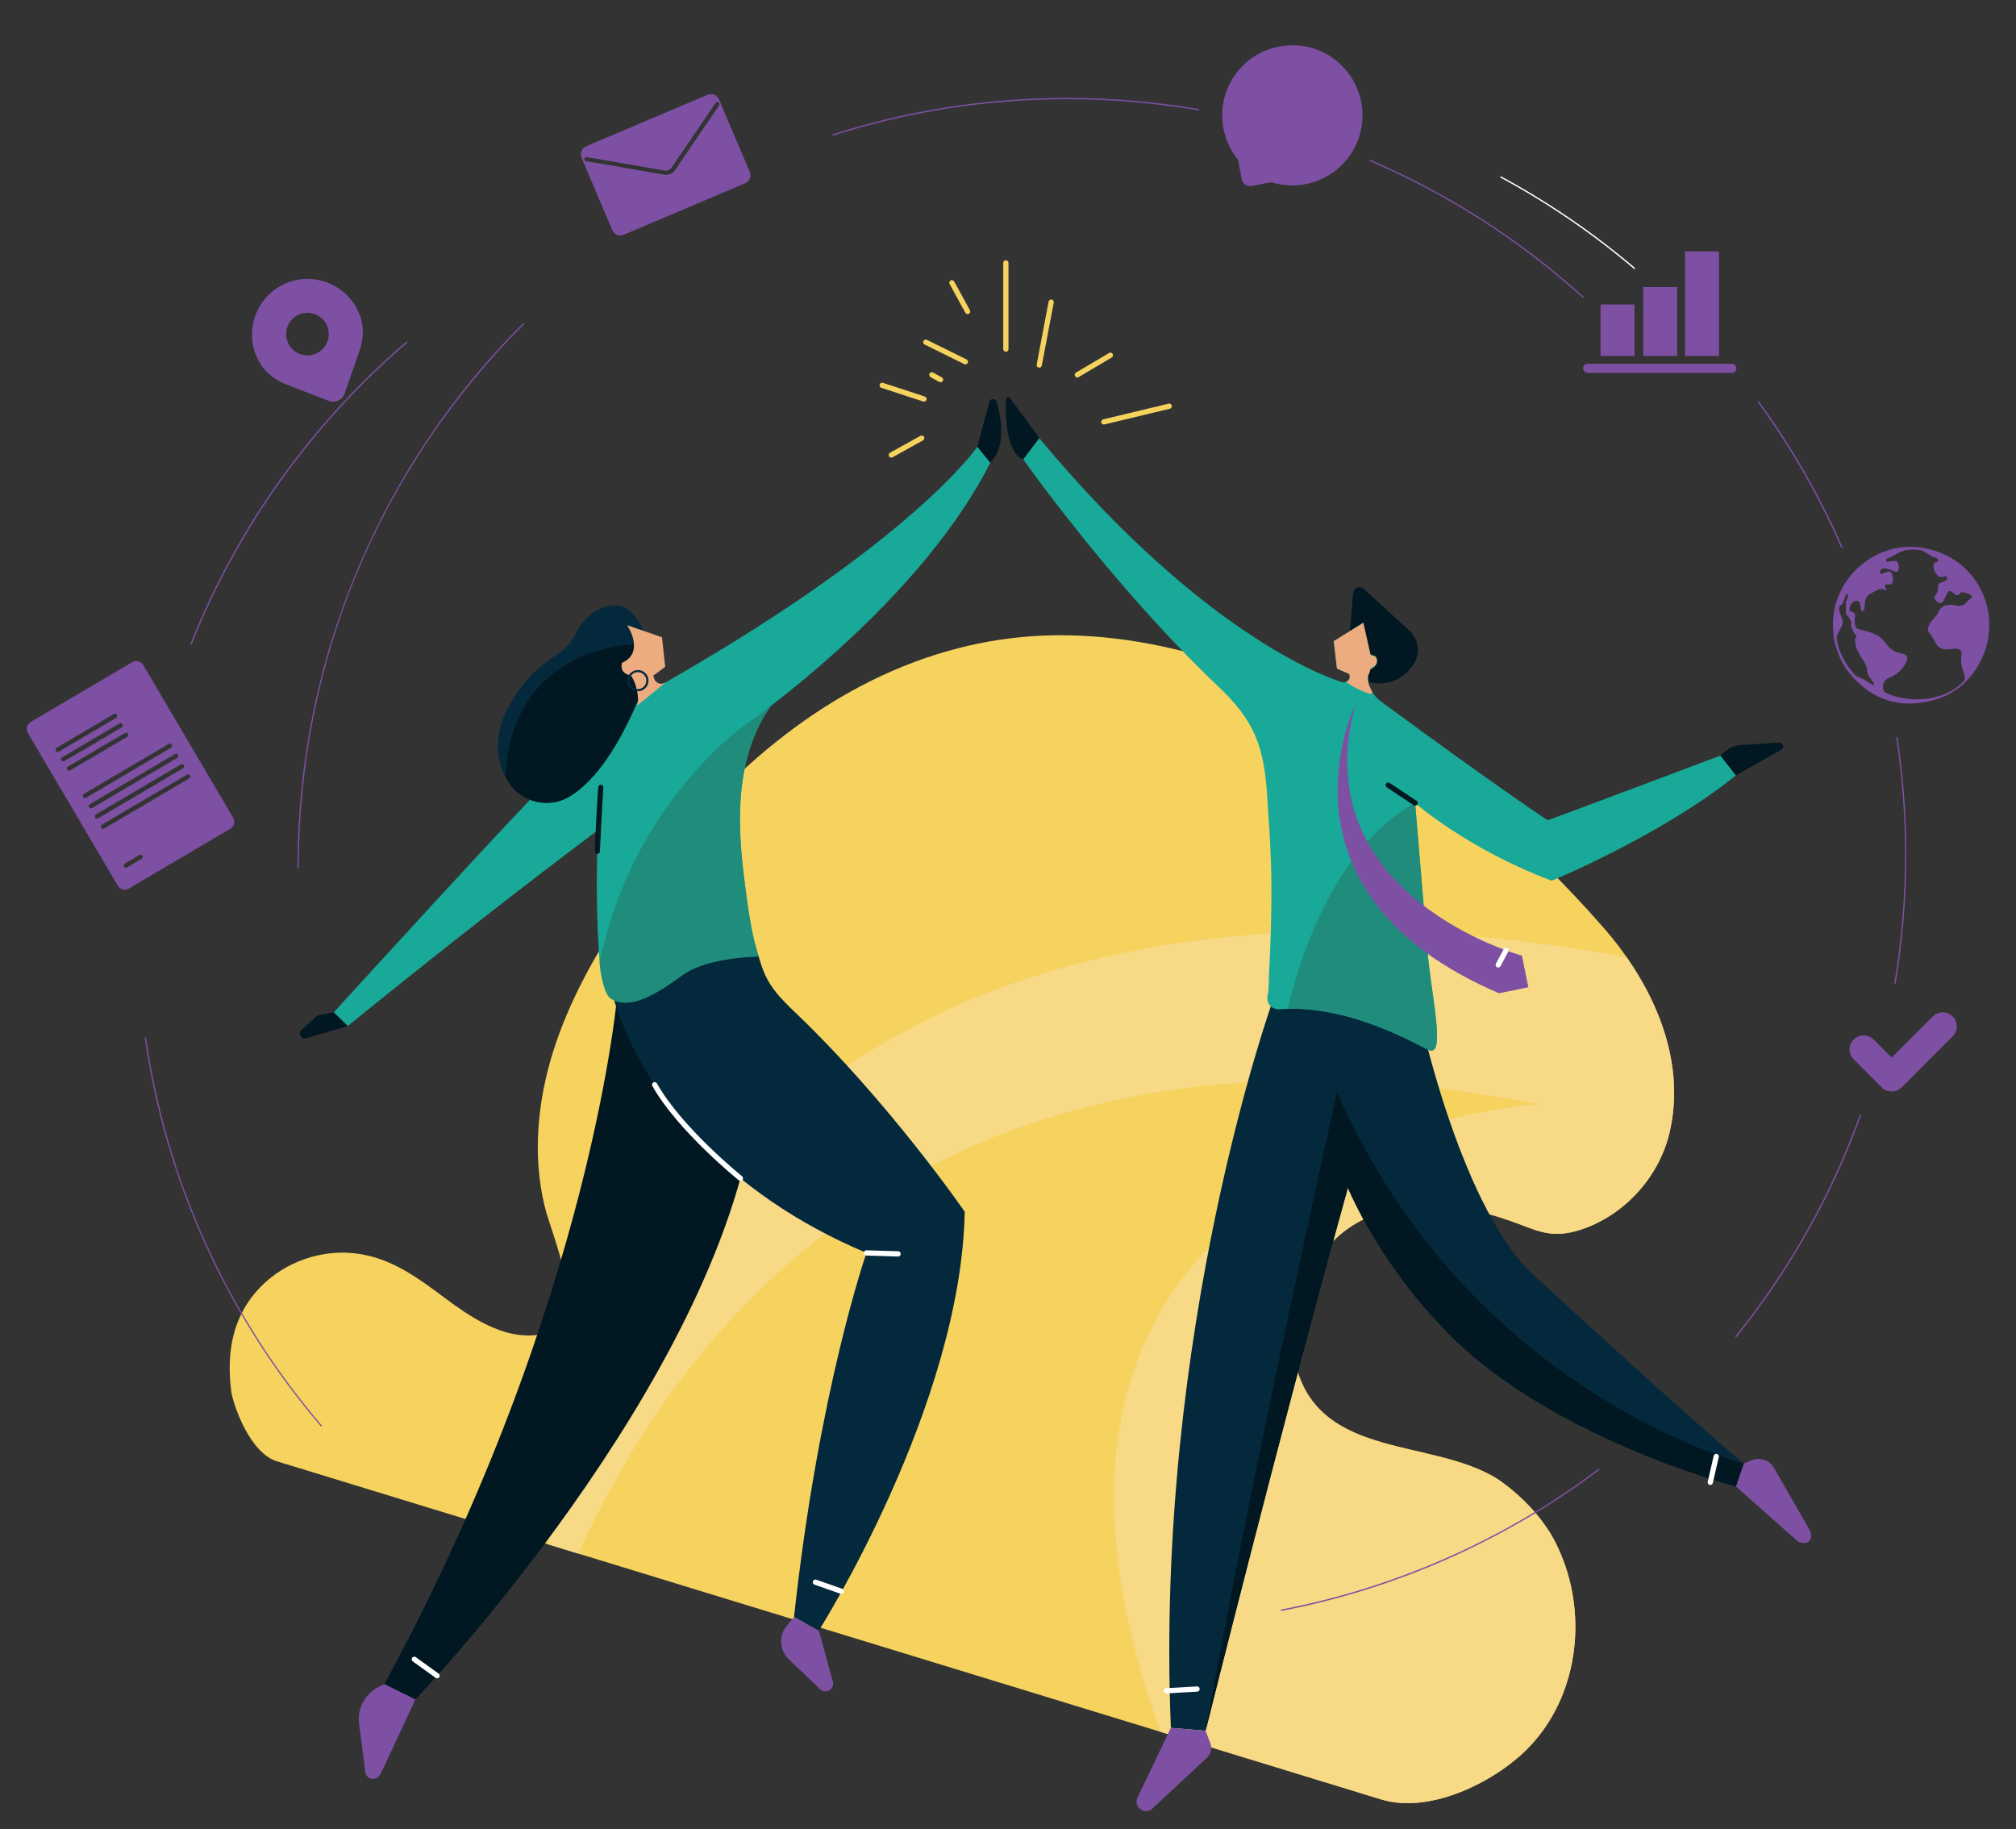 <?xml version="1.0" encoding="UTF-8"?> <!-- Generator: Adobe Illustrator 25.4.1, SVG Export Plug-In . SVG Version: 6.00 Build 0) --> <svg xmlns="http://www.w3.org/2000/svg" xmlns:xlink="http://www.w3.org/1999/xlink" version="1.1" id="Layer_1" x="0px" y="0px" viewBox="0 0 500 453.6" style="enable-background:new 0 0 500 453.6;" xml:space="preserve"><rect x="0" y="0" width="500" height="453.6" fill="#333333" stroke="none"/> <style type="text/css"> .st0{fill:#F6D35F;} .st1{fill:#F7D986;} .st2{fill:#7D50A3;} .st3{fill:#FFFFFF;} .st4{fill:#011721;} .st5{fill:#05293C;} .st6{fill:#18A999;} .st7{fill:#1F8C7C;} .st8{fill:#EDAC80;} </style> <g> <g> <g> <g> <g> <path class="st0" d="M64.85,318.94c5.96-5.98,14.7-9.05,23.09-8.12c8.98,1,15.7,6.09,22.68,11.3 c5.51,4.11,12.45,8.75,19.54,9.06c18.76,0.83,7.05-23.1,4.88-32.2c-3-12.57-1.71-25.92,2.17-38.25 c3.88-12.33,10.26-23.74,17.42-34.5c2.25-3.38,4.62-6.72,7.08-10.01l5.12-6.56c19.01-23.3,43.54-42.59,73.23-49.49 c3.43-0.8,6.89-1.41,10.38-1.85c30.66-3.86,62.87,7.14,89.1,22.49c2.53,1.48,5.03,3.02,7.49,4.61 c9.71,6.28,18.86,13.37,27.47,21.08c2.69,3.12,8.58,8.05,8.58,8.05l0,0c5.07,4.97,9.93,10.15,14.6,15.49 c12,13.73,20.74,32.28,16.41,50.79c-2.49,10.66-10.56,19.85-20.8,23.7c-2.65,1-5.49,1.66-8.31,1.42 c-2.79-0.23-5.43-1.33-8.05-2.32c-7.38-2.79-15.14-4.86-23.03-4.79c-7.89,0.07-15.94,2.43-21.86,7.64 c-4.89,4.3-8.06,10.3-9.85,16.56c-1.57,5.5-2.11,11.45-0.43,16.91c6.63,21.57,33,16.96,49.04,26.47 c1.94,1.15,11.32,7.72,15.66,17.54c7.26,15.56,5.35,35.52-6.52,48.58c-8.13,8.95-24.95,17.52-37.35,13.73 c-0.85-0.26-273.9-83.86-273.9-83.86c-6.89-2.11-11-14.42-11.37-17.58C56.16,335.21,57.68,326.13,64.85,318.94z"></path> </g> </g> </g> <g> <path class="st1" d="M379.93,432.55c11.86-13.06,13.78-33.02,6.52-48.58c-4.35-9.82-13.72-16.39-15.66-17.54 c-16.04-9.5-42.41-4.89-49.04-26.47c-1.68-5.47-1.13-11.41,0.43-16.91c1.78-6.26,4.96-12.25,9.85-16.56 c5.92-5.21,13.98-7.57,21.86-7.64c7.89-0.07,15.65,2.01,23.03,4.79c2.62,0.99,5.26,2.09,8.05,2.32c2.82,0.24,5.66-0.43,8.31-1.42 c10.24-3.85,18.31-13.04,20.8-23.7c3.59-15.36-1.81-30.74-10.61-43.37c-65.69-12.5-230.46-25.64-267.52,145.54 c2.47,0.75,4.97,1.52,7.51,2.3c24.36-54.15,87.65-140.61,238.23-111.49c0,0-146.84,8.99-93.87,155.69 c32,9.8,54.5,16.69,54.74,16.76C354.98,450.07,371.8,441.49,379.93,432.55z"></path> </g> <g> <path class="st2" d="M392.6,73.84c-0.04,0-0.08-0.01-0.11-0.04c-15.67-14.17-33.42-25.56-52.75-33.85 c-0.08-0.03-0.12-0.13-0.09-0.21c0.04-0.08,0.13-0.12,0.21-0.08c19.37,8.3,37.15,19.71,52.84,33.91 c0.07,0.06,0.07,0.16,0.01,0.23C392.69,73.82,392.64,73.84,392.6,73.84z"></path> </g> <g> <path class="st2" d="M206.62,33.6c-0.07,0-0.13-0.04-0.15-0.11c-0.03-0.09,0.02-0.18,0.11-0.2c18.72-5.98,38.27-9.01,58.12-9.01 c10.95,0,21.92,0.93,32.62,2.78c0.09,0.02,0.15,0.1,0.13,0.19c-0.02,0.09-0.09,0.15-0.19,0.13c-10.68-1.84-21.63-2.77-32.56-2.77 c-19.81,0-39.33,3.03-58.02,8.99C206.65,33.6,206.64,33.6,206.62,33.6z"></path> </g> <g> <path class="st2" d="M73.94,215.35c-0.09,0-0.16-0.07-0.16-0.16c0-25.77,5.05-50.78,15-74.31c9.62-22.73,23.38-43.15,40.91-60.68 c0.06-0.06,0.17-0.06,0.23,0c0.06,0.06,0.06,0.17,0,0.23c-36,36-55.82,83.86-55.82,134.77C74.1,215.28,74.03,215.35,73.94,215.35 z"></path> </g> <g> <path class="st2" d="M47.41,159.86c-0.02,0-0.04,0-0.06-0.01c-0.08-0.03-0.12-0.13-0.09-0.21c11.39-28.78,29.9-54.68,53.53-74.9 c0.07-0.06,0.17-0.05,0.23,0.02c0.06,0.07,0.05,0.17-0.02,0.23c-23.59,20.19-42.07,46.04-53.44,74.78 C47.53,159.82,47.47,159.86,47.41,159.86z"></path> </g> <g> <path class="st2" d="M430.55,331.64c-0.04,0-0.07-0.01-0.1-0.04c-0.07-0.06-0.08-0.16-0.03-0.23 c13.29-16.5,23.65-34.93,30.8-54.77c0.03-0.09,0.12-0.13,0.21-0.1c0.08,0.03,0.13,0.12,0.1,0.21 c-7.17,19.87-17.55,38.33-30.85,54.86C430.65,331.62,430.6,331.64,430.55,331.64z"></path> </g> <g> <path class="st2" d="M469.99,243.99c-0.01,0-0.02,0-0.03,0c-0.09-0.01-0.15-0.1-0.13-0.19c1.76-10.45,2.65-21.17,2.65-31.85 c0-9.68-0.73-19.41-2.18-28.9c-0.01-0.09,0.05-0.17,0.14-0.18c0.09-0.01,0.17,0.05,0.18,0.14c1.45,9.51,2.18,19.25,2.18,28.95 c0,10.7-0.89,21.44-2.65,31.91C470.14,243.94,470.07,243.99,469.99,243.99z"></path> </g> <g> <path class="st2" d="M456.75,135.78c-0.06,0-0.12-0.04-0.15-0.1c-5.54-12.67-12.49-24.77-20.67-35.98 c-0.05-0.07-0.04-0.17,0.04-0.23c0.07-0.05,0.17-0.04,0.23,0.04c8.19,11.22,15.16,23.35,20.71,36.04c0.04,0.08,0,0.18-0.08,0.21 C456.8,135.77,456.77,135.78,456.75,135.78z"></path> </g> <g> <path class="st3" d="M405.37,66.72c-0.04,0-0.07-0.01-0.11-0.04c-10.2-8.67-21.34-16.29-33.1-22.63 c-0.08-0.04-0.11-0.14-0.07-0.22c0.04-0.08,0.14-0.11,0.22-0.07c11.78,6.35,22.94,13.98,33.16,22.66 c0.07,0.06,0.08,0.16,0.02,0.23C405.47,66.7,405.42,66.72,405.37,66.72z"></path> </g> <g> <g> <g> <path class="st4" d="M334.93,155.12l0.65-8.02c0.11-1.32,1.69-1.94,2.66-1.05l11.32,10.37c2.24,2.06,2.78,5.42,1.19,8.02 c-1.86,3.05-5.34,6.07-11.65,4.67l-5.3-5.4L334.93,155.12z"></path> </g> <g> <path class="st5" d="M379.38,315.3c-17.64-17.67-27.43-64.15-27.43-64.15l-10.87-6.44l-8.84-3.47l-16.65,7.16 c0,0-29.31,81.66-25.19,180.11l8.61,0.72c0,0,18.66-74.89,35.28-134.65c9,20.25,23.05,34.14,23.05,34.14 c25.19,27.45,73.22,39.95,73.22,39.95l1.96-5.73C420.97,353.68,379.38,315.3,379.38,315.3z"></path> </g> <g> <path class="st4" d="M357.34,328.73c25.19,27.45,73.22,39.95,73.22,39.95l1.96-5.73c0,0-68.16-17.39-100.91-92.05 c0,0-20.76,92.26-32.6,158.34c0,0,18.66-74.89,35.28-134.65C343.29,314.84,357.34,328.73,357.34,328.73z"></path> </g> <g> <path class="st6" d="M426.7,187.39c0,0-39.6,14.92-42.87,16.03c0,0-11.29-7.36-41.19-29.35c-2.38-1.75-3.94-4.47-3.09-7.3 c0.08-0.26,0.17-0.5,0.27-0.71l0.02-0.03c2.74-1.18,1.32-3.31,1.32-3.31c-5.84-1.21-3.02-8.28-3.02-8.28l-7.35,4.59l0.8,6.79 l3.06,1.35c0.08,0.11,0.12,0.38,0.09,0.69c-0.1,0.98-1.14,1.62-2.05,1.25c0,0,0,0-0.01,0c0,0-32.24-9.06-74.93-60.46 l-3.98,5.25c0,0,21.85,31.15,48.48,56.45c9,8.55,11.3,14.94,12.04,27.33c0.62,10.25,1.73,19.26,0.46,43.58 c-0.06,1.23-0.04,4.29-0.31,5.39c-0.53,2.13,0.8,3.79,2.99,3.64c14.13-1,27.5,5.24,36.74,10.03c4.83,2.5,0.46-14.54-0.27-26.1 l-2.93-35.06c0,0,13.04,11.44,33.89,19.27c0,0,27.09-11.16,45.68-26.13L426.7,187.39z"></path> </g> <g> <path class="st4" d="M253.77,113.89c0,0-4.72-0.86-4.27-14.51c0.03-0.97,0.72-1.24,1.21-0.41l7.04,9.67L253.77,113.89z"></path> </g> <g> <path class="st4" d="M431.96,184.77l9.27-0.62c1.02-0.06,1.43,1.31,0.53,1.81l-11.22,6.32l-3.85-4.9 C428.29,186.04,429.14,184.94,431.96,184.77z"></path> </g> <g> <path class="st2" d="M290.39,428.52l-8.27,17.28c-1.06,2.23,1.59,4.37,3.54,2.87l13.49-12.57c1.23-0.94,1.62-2.62,0.94-4.01 l-1.09-2.85L290.39,428.52z"></path> </g> <g> <path class="st2" d="M430.55,368.68l15.22,13.48c1.41,1.06,4.37,0.6,3.12-2.58l-8.9-15.53c-1.13-1.94-3.52-2.74-5.58-1.88 l-1.89,0.79L430.55,368.68z"></path> </g> <g> <path class="st3" d="M289.25,419.97c-0.34,0-0.63-0.27-0.65-0.61c-0.02-0.36,0.25-0.66,0.61-0.68l7.64-0.44 c0.39-0.04,0.66,0.25,0.68,0.61c0.02,0.36-0.25,0.66-0.61,0.68l-7.64,0.44C289.27,419.97,289.26,419.97,289.25,419.97z"></path> </g> <g> <path class="st3" d="M424.18,368.28c-0.05,0-0.1-0.01-0.15-0.02c-0.35-0.08-0.57-0.43-0.49-0.78l1.48-6.41 c0.08-0.35,0.43-0.57,0.78-0.49c0.35,0.08,0.57,0.43,0.49,0.78l-1.48,6.41C424.74,368.08,424.48,368.28,424.18,368.28z"></path> </g> <g> <path class="st7" d="M319.41,250.18L319.41,250.18c13.4-0.32,25.95,5.56,34.76,10.12c4.83,2.5,0.46-14.54-0.27-26.1 l-2.93-35.06C327.05,212.11,319.41,250.18,319.41,250.18z"></path> </g> <g> <path class="st2" d="M336.15,174.77c0,0-22.88,46.51,35.63,71.56l7.28-1.49l-1.61-7.84C377.45,237,323.16,222.24,336.15,174.77 z"></path> </g> <g> <path class="st3" d="M371.58,239.95c-0.1,0-0.21-0.02-0.31-0.08c-0.32-0.17-0.43-0.56-0.26-0.88l1.93-3.6 c0.17-0.32,0.56-0.43,0.88-0.27c0.32,0.17,0.43,0.56,0.26,0.88l-1.93,3.6C372.03,239.82,371.81,239.95,371.58,239.95z"></path> </g> <g> <path class="st4" d="M350.98,199.8c-0.12,0-0.25-0.03-0.36-0.11l-6.69-4.43c-0.3-0.2-0.38-0.6-0.18-0.9 c0.2-0.3,0.6-0.38,0.9-0.18l6.69,4.43c0.3,0.2,0.38,0.6,0.18,0.9C351.4,199.7,351.19,199.8,350.98,199.8z"></path> </g> </g> <g> <g> <path class="st4" d="M153.24,245.38c0,0-5.94,76.54-57.89,172.28l7.67,3.82c0,0,74.85-78.14,84.18-146.21L153.24,245.38z"></path> </g> <g> <path class="st5" d="M148.88,199.31c0,0-0.49,36.62,3.71,49.67c7.12,22.13,27.08,46.92,62.31,61.74 c0,0-11.82,33.78-17.97,90.31l6.15,3.36c0,0,35.26-55.63,36.19-103.87c0,0-18.84-27.37-42.44-49.81 c-7.06-6.72-7.41-9.15-9.67-16.88c-0.54-1.84-3.9-7.29-4.3-9.18c-2.34-11.19-8.24-28.05,0.26-47.03L148.88,199.31z"></path> </g> <g> <path class="st6" d="M185.14,222.31c-1.56-12.03-4.57-32.07,5.95-47.16l-42.14,21.8c0,0-1.96,19.46-0.2,42.13 c0.11,1.45,0.91,7.35,2.71,8.54c5.66,3.75,14.72-3.74,18.24-6.1c6.37-4.26,18.43-4.31,18.43-4.31 C186.79,233.29,185.69,226.52,185.14,222.31z"></path> </g> <g> <path class="st4" d="M242.38,110.82l3.01-11.18c0.24-0.89,1.5-0.91,1.77-0.03c1.18,3.93,2.5,11.02-1.56,15.17L242.38,110.82z"></path> </g> <g> <path class="st7" d="M148.73,238.62c0.01,0.15,0.02,0.31,0.03,0.46c0.11,1.45,0.91,7.35,2.71,8.54 c5.66,3.75,14.72-3.74,18.24-6.1c6.37-4.26,18.43-4.31,18.43-4.31c-1.35-3.92-2.45-10.68-2.99-14.9 c-1.56-12.03-4.57-32.07,5.95-47.16C191.09,175.15,157.93,194.29,148.73,238.62z"></path> </g> <g> <path class="st6" d="M242.38,110.82c0,0-15.44,22.95-76.48,57.94c-13.59,7.79-16.33,13.09-31.37,26.51 c-4.75,4.24-51.75,55.79-51.75,55.79l3.46,3.41c0,0,57.57-47.06,93.49-71.07c0,0,46.63-30.71,65.87-68.63L242.38,110.82z"></path> </g> <g> <path class="st4" d="M82.77,251.07l-4.03,0.73l-3.77,3.46c-1.2,0.75-0.4,2.6,0.97,2.24l10.29-3.02L82.77,251.07z"></path> </g> <g> <path class="st4" d="M148.15,211.78c-0.01,0-0.02,0-0.03,0c-0.36-0.02-0.63-0.32-0.62-0.68c0-0.1,0.43-9.75,0.86-15.87 c0.02-0.36,0.33-0.64,0.69-0.6c0.36,0.03,0.63,0.33,0.6,0.69c-0.43,6.1-0.86,15.74-0.86,15.83 C148.78,211.5,148.49,211.78,148.15,211.78z"></path> </g> <g> <path class="st3" d="M222.74,311.62c-0.01,0-0.01,0-0.02,0l-7.84-0.24c-0.36-0.01-0.64-0.31-0.63-0.67 c0.01-0.36,0.29-0.64,0.67-0.63l7.84,0.24c0.36,0.01,0.64,0.31,0.63,0.67C223.38,311.35,223.09,311.62,222.74,311.62z"></path> </g> <g> <path class="st3" d="M183.65,292.87c-0.14,0-0.29-0.05-0.41-0.14c-0.15-0.12-15.18-12.26-21.44-23.4 c-0.18-0.31-0.06-0.71,0.25-0.88c0.31-0.18,0.71-0.07,0.88,0.25c6.14,10.92,20.98,22.91,21.12,23.03 c0.28,0.22,0.32,0.63,0.1,0.91C184.03,292.79,183.84,292.87,183.65,292.87z"></path> </g> <g> <path class="st3" d="M208.66,395.3c-0.07,0-0.14-0.01-0.21-0.04l-6.43-2.26c-0.34-0.12-0.52-0.49-0.4-0.83 c0.12-0.34,0.49-0.52,0.83-0.4l6.43,2.26c0.34,0.12,0.52,0.49,0.4,0.83C209.18,395.13,208.93,395.3,208.66,395.3z"></path> </g> <g> <path class="st3" d="M108.42,416.23c-0.13,0-0.26-0.04-0.38-0.12l-5.67-4.08c-0.29-0.21-0.36-0.61-0.15-0.9 c0.21-0.29,0.61-0.36,0.9-0.15l5.66,4.08c0.29,0.21,0.36,0.61,0.15,0.9C108.82,416.14,108.63,416.23,108.42,416.23z"></path> </g> <g> <path class="st2" d="M196.94,401.04l-1.75,2.06c-2.1,2.48-1.91,6.17,0.45,8.42l7.76,7.41c1.35,1.29,3.56,0.08,3.2-1.76 l-3.51-12.77L196.94,401.04z"></path> </g> <g> <path class="st2" d="M95.35,417.66l-1.37,0.67c-3.33,1.62-5.3,5.14-4.96,8.83l1.52,11.79c0.15,2.7,2.92,3.04,4.06,0.59 l8.42-18.06L95.35,417.66z"></path> </g> <g> <path class="st5" d="M158.23,173.68c-6.01,14.19-12.04,20.84-16.91,23.83c-5.16,3.16-12,1.53-15.24-3.58 c-6.22-9.82-0.04-19.9,4.8-25.54c1.99-2.32,4.41-4.22,6.99-5.87c2.73-1.76,4.2-3.89,4.97-5.47c1.2-2.47,3.08-4.59,5.52-5.84 c8.28-4.26,11.26,5.48,11.26,5.48L158.23,173.68z"></path> </g> <g> <path class="st4" d="M125.3,192.56c0.24,0.46,0.49,0.91,0.78,1.37c3.24,5.11,10.08,6.75,15.24,3.58 c4.87-2.99,10.9-9.64,16.91-23.83l1.14-13.98C156.39,159.66,127.21,160.14,125.3,192.56z"></path> </g> <g> <path class="st8" d="M158.01,175.03c0.69-1.83-0.27-5.92-1.55-7.49l-0.02-0.03c-3.13-0.6-2.14-3.14-2.14-3.14 c5.81-2.61,1.24-9.32,1.24-9.32l8.65,3l0.79,7.34l-2.87,2.11c-0.21,0.48,0.75,2.98,2.99,1.72L158.01,175.03z"></path> </g> <g> <path class="st5" d="M158.5,171.41c-0.15,0.02-0.31,0.02-0.47,0.01c-1.45-0.1-2.54-1.36-2.44-2.8c0.05-0.7,0.37-1.34,0.9-1.8 c0.53-0.46,1.21-0.69,1.91-0.64c0.7,0.05,1.34,0.37,1.8,0.9c0.46,0.53,0.69,1.21,0.64,1.91 C160.74,170.26,159.73,171.27,158.5,171.41z M157.96,166.71c-0.42,0.05-0.82,0.22-1.14,0.5c-0.42,0.37-0.68,0.88-0.71,1.44 c-0.08,1.16,0.8,2.16,1.95,2.24c1.16,0.08,2.16-0.8,2.24-1.95c0.04-0.56-0.14-1.1-0.51-1.52c-0.37-0.42-0.88-0.68-1.44-0.71 C158.21,166.69,158.09,166.7,157.96,166.71z"></path> </g> </g> </g> <g> <path class="st2" d="M87.93,75.52c-3.37-5.29-10.1-7.66-16.03-5.64c-7.9,2.69-11.53,11.51-8.13,18.88 c0.16,0.34,0.33,0.67,0.51,0.99c1.48,2.63,3.97,4.54,6.79,5.63l10.48,4.05c1.58,0.61,3.35-0.21,3.91-1.81l3.73-10.69 c0.96-2.74,1.11-5.75,0.16-8.5C89.01,77.44,88.54,76.46,87.93,75.52z M78.47,87.65c-2.65,1.22-5.79,0.07-7.01-2.58 c-1.22-2.65-0.07-5.79,2.58-7.01c2.65-1.22,5.79-0.07,7.01,2.58C82.27,83.29,81.12,86.43,78.47,87.65z"></path> </g> <g> <g> <path class="st2" d="M185.94,42.6l-7.61-17.93c-0.47-1.11-1.75-1.63-2.86-1.16L145.4,36.27c-1.11,0.47-1.63,1.75-1.16,2.86 l7.61,17.93c0.47,1.11,1.75,1.63,2.86,1.16l30.08-12.76C185.9,44.99,186.41,43.71,185.94,42.6z M178.35,26.12l-10.93,16.06 c-0.1,0.14-0.21,0.27-0.33,0.39c-0.61,0.61-1.49,0.89-2.36,0.74l-19.39-3.34c-0.28-0.05-0.46-0.31-0.42-0.59 c0.05-0.28,0.31-0.46,0.59-0.42l19.39,3.34c0.64,0.11,1.3-0.16,1.66-0.71l10.93-16.06c0.15-0.24,0.48-0.29,0.71-0.13 C178.45,25.56,178.51,25.88,178.35,26.12z"></path> </g> </g> <g> <path class="st2" d="M334.91,38.38c5.77-8.49,3.01-20.25-6.32-25.19c-7.07-3.74-16.05-2.02-21.25,4.06 c-5.71,6.68-5.43,16.06-0.3,22.35l0.94,4.89c0.21,1.12,1.29,1.85,2.41,1.64l4.89-0.94C322.42,47.45,330.48,44.89,334.91,38.38z"></path> </g> <g> <path class="st2" d="M454.84,158.58c-0.32-2.71-0.37-5.4,0.27-8.08c2.12-8.89,10.53-15.31,19.51-14.86 c9.77,0.49,17.38,7.48,18.62,16.95c0.47,3.96-0.45,7.38-0.6,7.84c-2.37,7.3-7.22,12.11-14.76,13.61 c-7.83,1.55-14.37-1.04-19.38-7.33C456.59,164.31,455.59,161.5,454.84,158.58z M459.13,155.33c0-0.08,0-0.16-0.01-0.25 c0.21-1.22-0.54-2-1.29-2.77c0-0.84,0-1.67,0-2.51c0.03-0.05,0.04-0.1,0.03-0.15c-0.11-0.36,0.17-0.83,0.27-1.16 c0.1-0.29,0.37-0.87,0.08-1.15c-0.28-0.27-0.39,0.17-0.48,0.4c-0.23,0.61-0.46,1.22-0.67,1.84c-0.31,0.9-1.87-0.06-0.19,3.89 c0.78,1.83-1.64,3.3-1.3,5.25c0.55,3.18,2.22,6.17,4.37,8.57c0.61,0.68,2.09,0.94,2.82,1.48c0.35,0.26,0.71,0.5,1.08,0.72 c0.15,0.09,0.7,0.52,0.88,0.41c0.34-0.2-0.5-1.22-0.63-1.39c-0.29-0.38-0.63-0.76-0.81-1.21c-0.21-0.51-0.17-1.06-0.26-1.59 c-0.19-1.05-0.95-1.91-1.47-2.81c-0.26-0.45-0.51-0.9-0.73-1.37c-0.2-0.41-0.52-0.95-0.58-1.4c-0.07-0.51-0.13-1.03-0.2-1.54 c0.19-0.39,0.61-0.74,0.13-1.21c-0.59-0.57-0.72-1.38-1.09-2.06L459.13,155.33z M461.51,151.07c-0.04-0.37-0.11-0.73-0.13-1.1 c-0.04-0.94-0.63-1.08-1.36-0.89c-0.91,0.24-1.49,1.54-1.2,2.55c1.05,0.09,1.46,0.62,1.2,1.67c-0.06,0.23-0.02,0.5-0.01,0.75 c0.06,1.78,0.21,1.79,1.95,2.24c2.13,0.54,4.32,1.16,5.65,3.11c1.04,1.51,2.36,2.42,4.14,2.72c1.15,0.2,1.59,0.79,1.1,1.93 c-0.9,1.96-2.36,3.24-4.38,4.08c-1.1,0.46-1.78,1.6-1.34,3c0.11,0.46,0.47,0.63,0.86,0.81c5.96,2.65,14.4,1.85,18.91-2.86 c0.59-0.28,0.36-1.57,0.17-2.09c-0.45-1.25-0.77-2.52-0.68-3.87c0.34-1.86-0.14-2.41-1.97-2.23c-0.33,0.03-0.66,0.1-0.99,0.13 c-1.86,0.16-2.76-0.33-3.62-2c-0.46-0.89-0.99-1.73-1.64-2.48c-0.11-1.02,0.37-1.8,0.95-2.57c0.63-0.84,1.52-1.51,1.79-2.61 c0.38-0.44,0.77-0.86,1.3-1.13c0.9-0.21,1.86-0.36,2.72-0.11c1.48,0.43,2.44-0.14,3.25-1.27c0.39-0.28,0.96-0.45,0.77-1.1 c-0.12-0.4-2.49-1.12-2.69-0.8c-0.66,1.03-1.27,0.62-1.91,0.04c-0.65-0.58-1.16-0.56-1.5,0.33c-0.12,0.31-0.29,0.6-0.43,0.89 c-0.25,0.51-0.61,1.52-1.33,1.33c-0.74-0.19-1.74-1.1-1.09-1.88c0.33-0.4,0.53-0.85,0.64-1.35c0.09-0.41-0.07-1.16,0.17-1.47 c0.18-0.23,0.59-0.3,0.85-0.42c0.4-0.19,1.51-0.54,1.24-1.18c-0.11-0.25-0.42-0.39-0.62-0.31c-1.63,0.65-2.07-0.56-2.61-1.63 c-0.11-0.21-0.11-0.74-0.12-0.99c-0.02-0.33,0.04-0.6,0.36-0.76c0.34-0.18,0.95-0.25,0.75-0.8c-0.14-0.42-0.68-0.42-1.02-0.54 c-1.43-0.49-2.08-1.64-3.57-1.81c-4.73-0.54-5.39,1.2-7.58,1.92c-0.36,0.12-0.82,0.27-0.7,0.71c0.13,0.48,0.64,0.26,0.98,0.21 c0.62-0.09,1.22-0.32,1.8,0.12c0.41,0.8,0.63,1.6,0.04,2.41c-0.33,0.05-0.64,0-0.96-0.13c-0.8-0.33-1.59-0.7-2.49-0.65 c-0.41,0.02-0.7,0.2-0.85,0.6c-0.07,0.2-0.15,0.41,0.04,0.57c0.36,0.31,0.69,0.07,1.03-0.07c1.49-0.63,1.79-0.46,2.1,1.22 c0.03,0.16-0.03,0.38-0.04,0.54c-0.03,0.41,0.01,0.82-0.41,1.05c-0.23,0.13-0.48,0.09-0.73,0.04c-0.23-0.05-0.49-0.1-0.69,0.07 c-0.17,0.14-0.16,0.35-0.08,0.54c0.06,0.14,0.13,0.28,0.2,0.42c0.05,0.1,0.26,0.41,0.03,0.45c-0.14,0.03-0.33-0.14-0.45-0.2 c-0.68-0.32-1.29-0.07-1.92,0.25c-1,0.51-2.18,0.89-2.62,2.02c-0.21,0.53-0.27,1.07-0.32,1.64c-0.03,0.38,0,0.81-0.15,1.17 C462.07,151.76,461.57,151.53,461.51,151.07z"></path> </g> <g> <g> <path class="st2" d="M429.53,90.21h-35.76c-0.63,0-1.13,0.51-1.13,1.13v0c0,0.63,0.51,1.13,1.13,1.13h35.76 c0.63,0,1.13-0.51,1.13-1.13v0C430.66,90.72,430.15,90.21,429.53,90.21z"></path> </g> <g> <rect x="396.95" y="75.52" class="st2" width="8.43" height="12.75"></rect> </g> <g> <rect x="407.54" y="71.2" class="st2" width="8.43" height="17.07"></rect> </g> <g> <rect x="417.91" y="62.34" class="st2" width="8.43" height="25.93"></rect> </g> </g> <g> <path class="st2" d="M469.17,262.29l-4.48-4.48c-1.36-1.36-3.57-1.36-4.93,0l0,0c-1.36,1.36-1.36,3.57,0,4.93l4.48,4.48 l2.46,2.46c1.36,1.36,3.57,1.36,4.93,0l2.46-2.46l10.2-10.2c1.36-1.36,1.36-3.57,0-4.93l0,0c-1.36-1.36-3.57-1.36-4.93,0 L469.17,262.29z"></path> </g> <g> <path class="st2" d="M57.82,202.78l-22.29-37.84c-0.56-0.96-1.8-1.28-2.76-0.71L7.63,179.04c-0.96,0.56-1.28,1.8-0.71,2.76 l22.29,37.84c0.56,0.96,1.8,1.28,2.76,0.71l25.15-14.81C58.07,204.97,58.38,203.74,57.82,202.78z M14.33,186.47 c-0.19,0-0.37-0.1-0.47-0.27c-0.15-0.26-0.07-0.6,0.19-0.75l14.19-8.36c0.26-0.15,0.6-0.07,0.75,0.19 c0.15,0.26,0.07,0.6-0.19,0.75l-14.19,8.36C14.52,186.45,14.43,186.47,14.33,186.47z M15.72,188.82c-0.19,0-0.37-0.1-0.47-0.27 c-0.15-0.26-0.07-0.6,0.19-0.75l14.19-8.36c0.26-0.15,0.6-0.07,0.75,0.19c0.15,0.26,0.07,0.6-0.19,0.75l-14.19,8.36 C15.91,188.79,15.81,188.82,15.72,188.82z M17.1,191.16c-0.19,0-0.37-0.1-0.47-0.27c-0.15-0.26-0.07-0.6,0.19-0.75l14.19-8.36 c0.26-0.15,0.6-0.07,0.75,0.19c0.15,0.26,0.07,0.6-0.19,0.75l-14.19,8.36C17.29,191.14,17.19,191.16,17.1,191.16z M21.08,197.92 c-0.19,0-0.37-0.1-0.47-0.27c-0.15-0.26-0.07-0.6,0.19-0.75l21.07-12.41c0.26-0.15,0.6-0.07,0.75,0.19 c0.15,0.26,0.07,0.6-0.19,0.75l-21.07,12.41C21.27,197.9,21.17,197.92,21.08,197.92z M22.58,200.46c-0.19,0-0.37-0.1-0.47-0.27 c-0.15-0.26-0.07-0.6,0.19-0.75l21.07-12.41c0.26-0.15,0.6-0.07,0.75,0.19c0.15,0.26,0.07,0.6-0.19,0.75l-21.07,12.41 C22.77,200.44,22.67,200.46,22.58,200.46z M24.07,203.01c-0.19,0-0.37-0.1-0.47-0.27c-0.15-0.26-0.07-0.6,0.19-0.75l21.07-12.41 c0.26-0.15,0.6-0.07,0.75,0.19c0.15,0.26,0.07,0.6-0.19,0.75l-21.07,12.41C24.27,202.98,24.17,203.01,24.07,203.01z M35.15,212.97l-3.63,2.14c-0.09,0.05-0.18,0.08-0.28,0.08c-0.19,0-0.37-0.1-0.47-0.27c-0.15-0.26-0.07-0.6,0.19-0.75l3.63-2.14 c0.26-0.15,0.6-0.07,0.75,0.19C35.5,212.48,35.41,212.82,35.15,212.97z M46.92,193.06l-21.07,12.41 c-0.09,0.05-0.18,0.08-0.28,0.08c-0.19,0-0.37-0.1-0.47-0.27c-0.15-0.26-0.07-0.6,0.19-0.75l21.07-12.41 c0.26-0.15,0.6-0.07,0.75,0.19C47.27,192.57,47.18,192.91,46.92,193.06z"></path> </g> <g> <g> <path class="st0" d="M273.78,105.28c-0.29,0-0.56-0.2-0.63-0.5c-0.08-0.35,0.13-0.7,0.48-0.78l16.21-3.89 c0.35-0.09,0.7,0.13,0.78,0.48c0.08,0.35-0.13,0.7-0.48,0.78l-16.21,3.89C273.88,105.28,273.83,105.28,273.78,105.28z"></path> </g> <g> <path class="st0" d="M267.19,93.61c-0.22,0-0.44-0.11-0.56-0.32c-0.18-0.31-0.08-0.71,0.23-0.89l8.21-4.86 c0.31-0.18,0.71-0.08,0.89,0.23c0.18,0.31,0.08,0.71-0.23,0.89l-8.21,4.86C267.42,93.59,267.3,93.61,267.19,93.61z"></path> </g> <g> <path class="st0" d="M257.75,91.18c-0.04,0-0.08,0-0.12-0.01c-0.35-0.07-0.58-0.41-0.52-0.76l2.96-15.61 c0.07-0.35,0.41-0.58,0.76-0.52c0.35,0.07,0.58,0.41,0.52,0.76l-2.96,15.61C258.33,90.97,258.06,91.18,257.75,91.18z"></path> </g> <g> <path class="st0" d="M249.47,87.24c-0.36,0-0.65-0.29-0.65-0.65V65.2c0-0.36,0.29-0.65,0.65-0.65c0.36,0,0.65,0.29,0.65,0.65 v21.39C250.12,86.95,249.83,87.24,249.47,87.24z"></path> </g> <g> <path class="st0" d="M239.43,90.37c-0.1,0-0.19-0.02-0.29-0.07l-9.83-4.86c-0.32-0.16-0.45-0.55-0.29-0.87 c0.16-0.32,0.55-0.45,0.87-0.29l9.83,4.86c0.32,0.16,0.45,0.55,0.29,0.87C239.89,90.24,239.66,90.37,239.43,90.37z"></path> </g> <g> <path class="st0" d="M229.16,99.6c-0.07,0-0.13-0.01-0.2-0.03l-10.37-3.39c-0.34-0.11-0.53-0.48-0.41-0.82 c0.11-0.34,0.47-0.53,0.82-0.41l10.37,3.39c0.34,0.11,0.53,0.48,0.41,0.82C229.69,99.43,229.44,99.6,229.16,99.6z"></path> </g> <g> <path class="st0" d="M221.06,113.49c-0.23,0-0.45-0.12-0.57-0.33c-0.17-0.31-0.06-0.71,0.25-0.88l7.56-4.2 c0.31-0.17,0.71-0.06,0.88,0.25c0.17,0.31,0.06,0.71-0.25,0.88l-7.56,4.2C221.28,113.47,221.17,113.49,221.06,113.49z"></path> </g> <g> <path class="st0" d="M233.27,94.8c-0.11,0-0.21-0.03-0.31-0.08l-2.16-1.19c-0.31-0.17-0.43-0.57-0.26-0.88 c0.17-0.31,0.57-0.43,0.88-0.26l2.16,1.19c0.31,0.17,0.43,0.57,0.26,0.88C233.72,94.68,233.5,94.8,233.27,94.8z"></path> </g> <g> <path class="st0" d="M239.99,77.9c-0.23,0-0.45-0.12-0.57-0.34l-3.9-7.13c-0.17-0.31-0.06-0.71,0.26-0.88 c0.31-0.17,0.71-0.06,0.88,0.26l3.9,7.13c0.17,0.31,0.06,0.71-0.26,0.88C240.21,77.87,240.1,77.9,239.99,77.9z"></path> </g> </g> <g> <path class="st2" d="M317.81,399.49c-0.08,0-0.14-0.05-0.16-0.13c-0.02-0.09,0.04-0.17,0.13-0.19 c28.32-5.4,55.52-17.45,78.64-34.86c0.07-0.05,0.17-0.04,0.23,0.03c0.05,0.07,0.04,0.17-0.03,0.23 c-23.16,17.44-50.4,29.52-78.78,34.93C317.83,399.49,317.82,399.49,317.81,399.49z"></path> </g> <g> <path class="st2" d="M79.67,353.76c-0.05,0-0.09-0.02-0.12-0.06c-23.4-27.42-38.49-60.7-43.64-96.23 c-0.01-0.09,0.05-0.17,0.14-0.18c0.1-0.01,0.17,0.05,0.18,0.14c5.14,35.47,20.2,68.69,43.56,96.07c0.06,0.07,0.05,0.17-0.02,0.23 C79.75,353.75,79.71,353.76,79.67,353.76z"></path> </g> </g> </g> <path class="st8" d="M338.14,154.43l-7.35,4.59l0.8,6.79l3.06,1.35c0,0,0.5,1.58-0.6,1.8c-1.09,0.22,7.07,4.42,6.27,2.67 c-0.79-1.74-0.79-1.74-0.79-1.74s-0.62-2.02-0.11-2.62c0.51-0.6,0.08-1.16,0.96-1.76c0.88-0.6,1.13-0.86,1.11-1.86 s-1.56-1.23-1.56-1.23L338.14,154.43z"></path> <g> </g> <g> </g> <g> </g> <g> </g> <g> </g> <g> </g> </svg> 